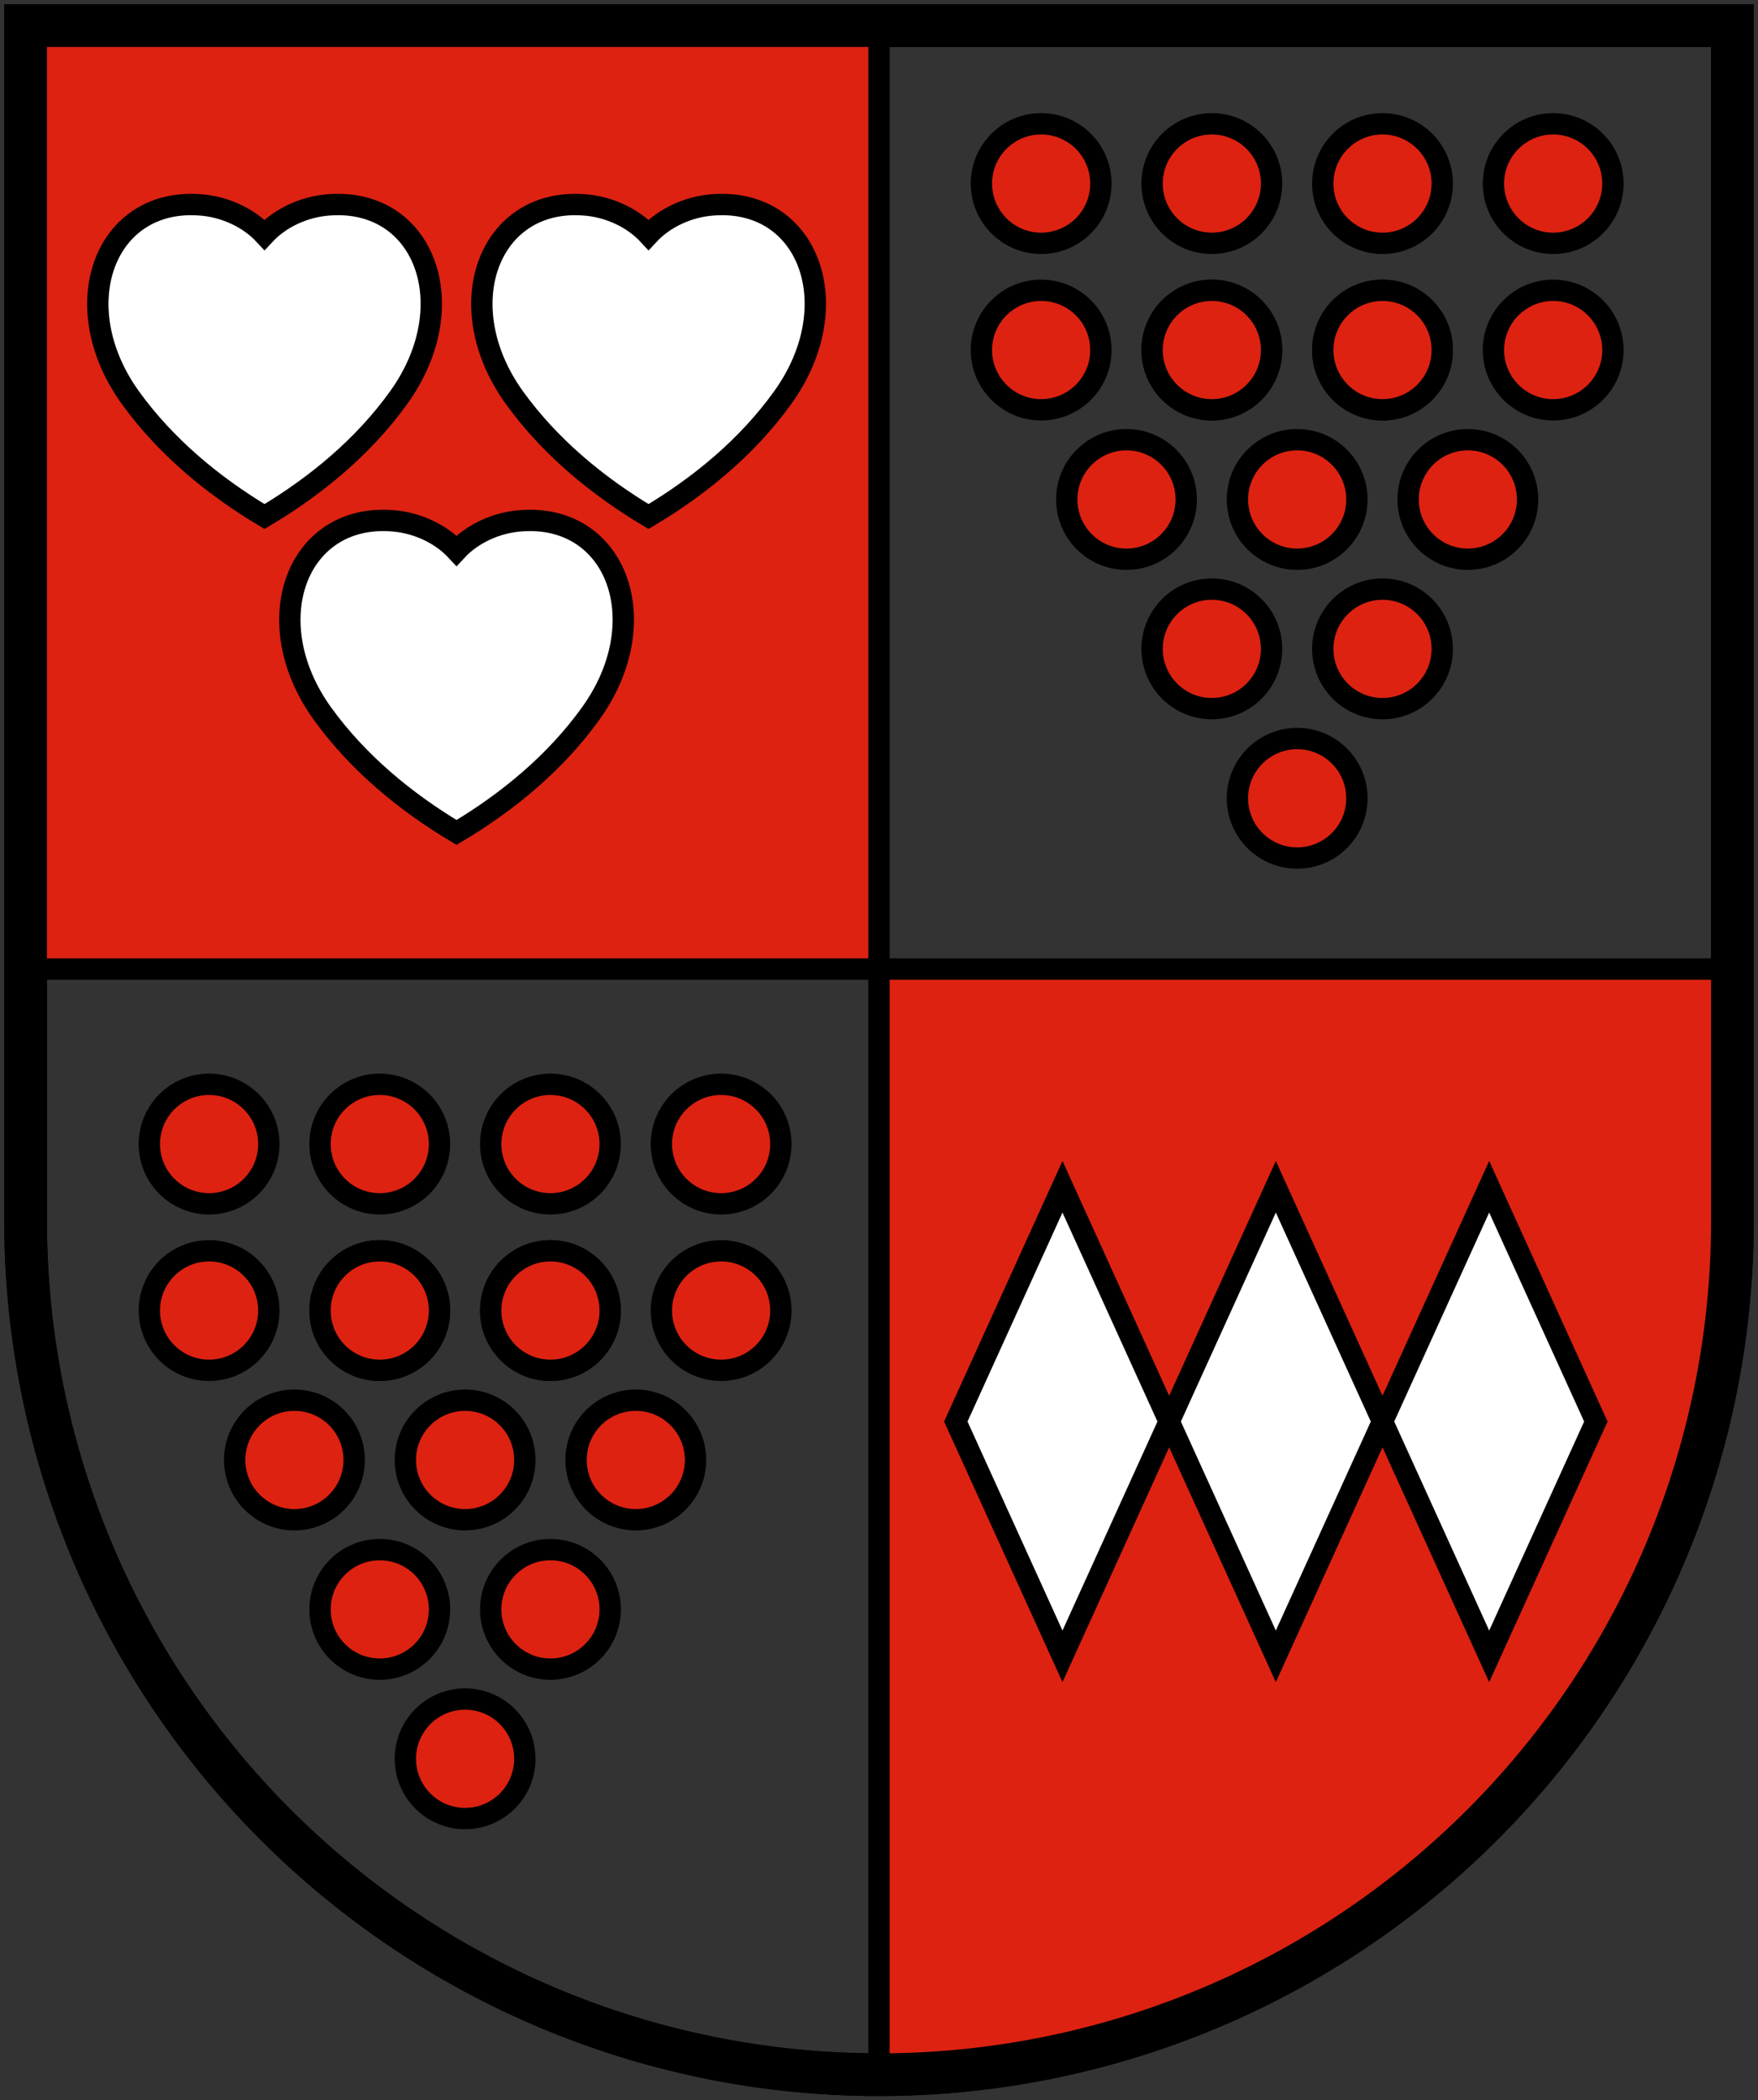 <?xml version="1.0"?>
<svg xmlns="http://www.w3.org/2000/svg" height="492" width="412" xmlns:xlink="http://www.w3.org/1999/xlink">
<rect width="100%" height="100%" fill="#333333" stroke="none"/>
<g stroke="#000" stroke-width="5">
<g fill="#fd1">
<path id="e" d="m6 6v280a200 200 0 0 0 400 0v-280z" stroke-width="10" fill=""/>
</g>
<path d="m206 486c26 0 52-5 76-15 25-10 47-25 65-44 19-18 34-40 44-65 10-24 15-50 15-76v-59h-400v-221h200z" fill="#d21"/>
<path d="m224 333 25 55 50-110 50 110 25-55-25-55-50 110-50-110z" fill="#fff"/>
<g id="f">
<g id="a">
<circle id="c" cx="304" cy="187" r="14" fill="#d21"/>
<g id="d">
<use xlink:href="#c" x="-20" y="-35"/>
<use xlink:href="#c" x="20" y="-35"/>
</g>
</g>
<use xlink:href="#a" x="0" y="-70"/>
<use xlink:href="#a" x="-40" y="-70"/>
<use xlink:href="#a" x="40" y="-70"/>
<use xlink:href="#d" x="-40" y="-109"/>
<use xlink:href="#d" x="40" y="-109"/>
</g>
<use xlink:href="#f" x="-195" y="225"/>
<path id="b" d="m92 122c-22.44-1.8-32 23.6-16.41 45.2 8.24 11.4 19.33 20.6 31.4 27.8 12.1-7.2 23.2-16.4 31.4-27.8 15.6-21.6 6.1-47-16.4-45.2-5.5 0.4-11.2 2.9-15 7-3.8-4.1-9.49-6.6-14.99-7z" fill="#fff"/>
<use xlink:href="#b" x="45" y="-74"/>
<use xlink:href="#b"  x="-45" y="-74"/>
<use xlink:href="#e" fill="none"/>
</g>
</svg>